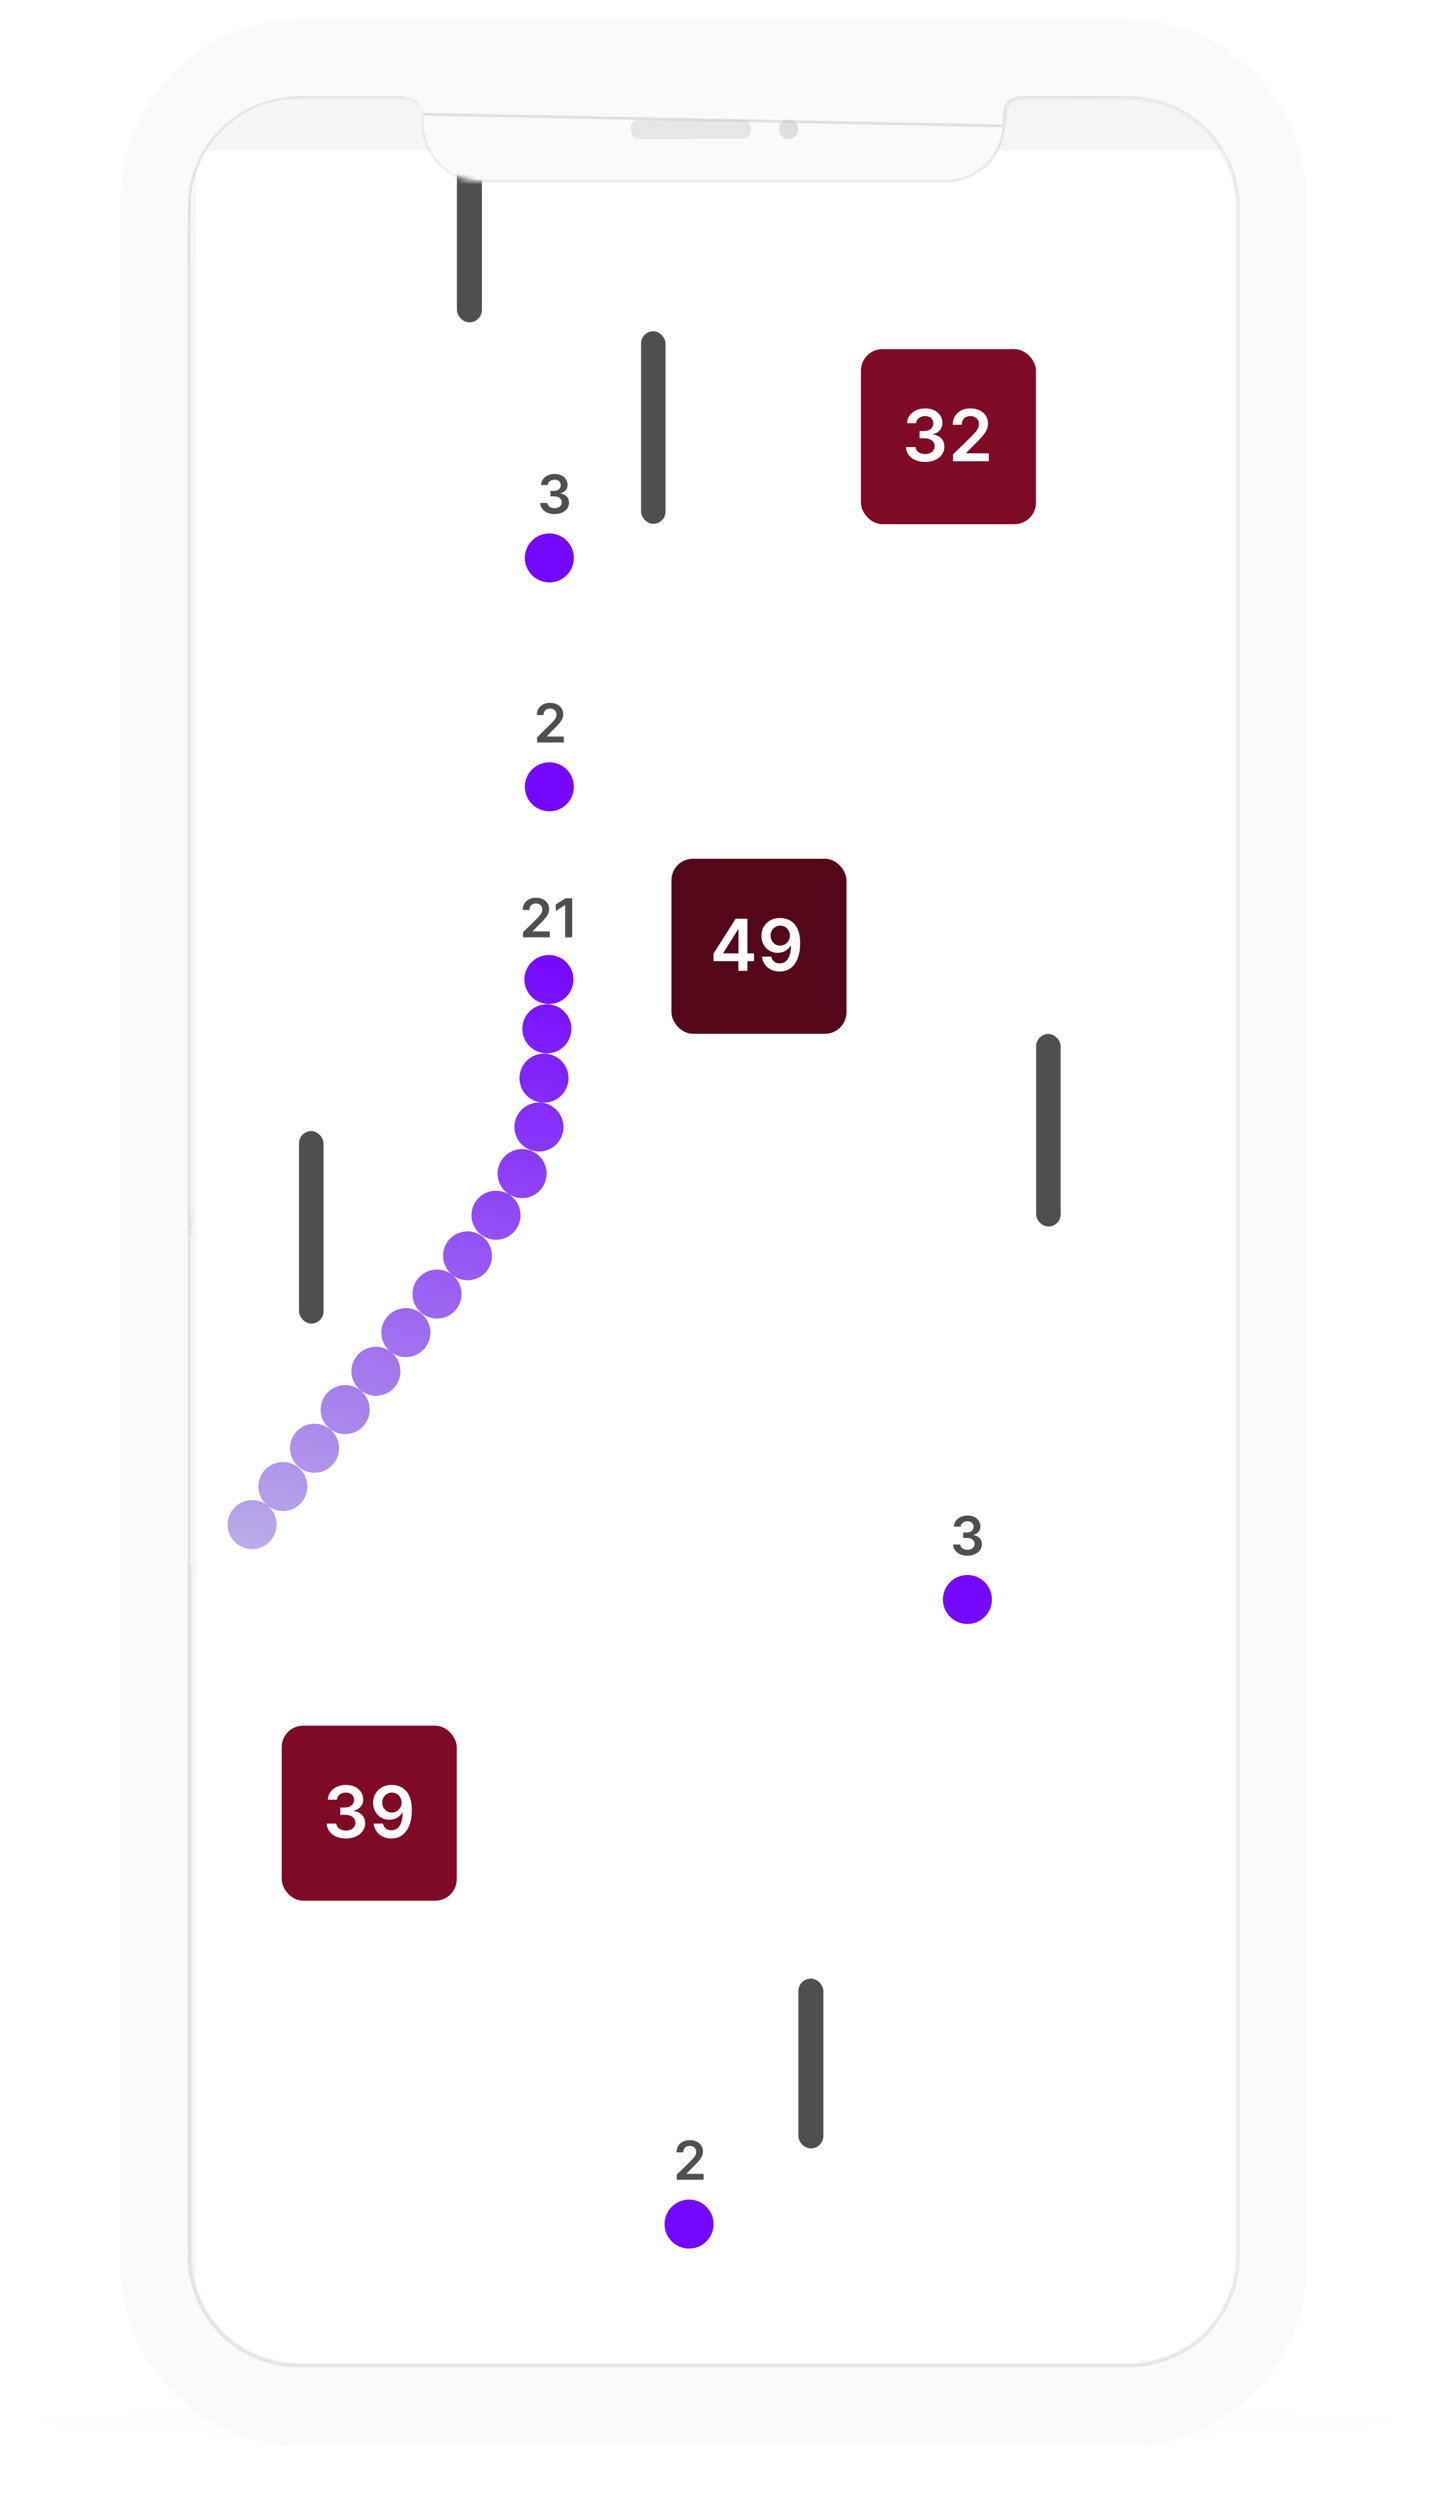 <svg width="291" height="509" fill="none" xmlns="http://www.w3.org/2000/svg"><g filter="url(#a)"><ellipse cx="145.312" cy="493.221" rx="138.338" ry="3.977" fill="#C4C4C4" fill-opacity=".01"/></g><g filter="url(#b)"><path d="M61.357 494.928h167.908c4.975 0 9.72-.988 14.048-2.778 0 0-58.233-29.321-97.718-29.037-39.484.284-98.285 29.037-98.285 29.037a36.672 36.672 0 0 0 14.047 2.778Z" fill="#C4C4C4" fill-opacity=".01"/></g><g filter="url(#c)"><path d="M24.585 43.68c0-20.308 16.464-36.772 36.773-36.772h167.907c20.309 0 36.773 16.464 36.773 36.773v414.473c0 20.309-16.464 36.773-36.773 36.773H61.357c-20.308 0-36.772-16.464-36.772-36.773V43.681Z" fill="#F9FAFA"/></g><g filter="url(#d)"><path d="M24.585 43.68c0-20.308 16.464-36.772 36.773-36.772h167.907c20.309 0 36.773 16.464 36.773 36.773v414.473c0 20.309-16.464 36.773-36.773 36.773H61.357c-20.308 0-36.772-16.464-36.772-36.773V43.681Z" fill="#F9FAFA"/></g><path d="M38.528 250.937a.288.288 0 0 1-.002-.04c0-63.655 0-127.31.002-190.965 0-1.65-.006-3.301-.012-4.953-.017-4.597-.033-9.2.08-13.798.245-9.905 7.698-18.68 17.388-20.739a25.317 25.317 0 0 1 5.285-.563c6.981.002 13.961 0 20.94-.005v.284c1.036-.003 1.972.174 2.691.984L38.528 250.937Zm0 0v67.929c-.002 46.524-.001 93.052.003 139.585 0 1.525.025 3.071.293 4.621 1.838 10.585 10.653 18.264 21.402 18.606 1.545.052 3.095.048 4.637.043l1.317-.003h162.54c1.477 0 2.986 0 4.482-.274M38.528 250.937l194.624 230.228m-2.816-460.948c9.862.23 17.932 6.59 20.709 16.038.519 1.77.78 3.606.775 5.45m-21.484-21.488.006-.284c9.99.232 18.165 6.679 20.976 16.242.527 1.797.791 3.66.786 5.532m-21.768-21.49c-5.566-.128-11.134-.098-16.703-.067-1.908.01-3.816.021-5.724.025m22.427.042.006-.284c-5.57-.128-11.144-.098-16.714-.067-1.907.01-3.814.021-5.72.025l.001.284m44.195 21.532v-.001h-.284m.284 0h-.284m.284 0c-.009 15.017-.009 30.031.001 45.045 0 123.713.005 247.428.014 371.147 0 3.121-.159 6.243-1.359 9.237l-.263-.106m1.323-425.323c-.009 15.016-.009 30.031.001 45.045 0 123.713.005 247.428.014 371.147 0 3.116-.16 6.191-1.338 9.131m0 0 .263.106c-3.208 7.995-9.07 12.772-17.557 14.309m17.294-14.415c-3.172 7.904-8.953 12.616-17.345 14.136m.051.279L38.813 318.866c-.003 46.524-.002 93.052.002 139.585 0 1.524.026 3.048.29 4.573 1.814 10.453 10.517 18.033 21.13 18.37 1.54.052 3.083.048 4.624.043l1.32-.003h162.53c1.485 0 2.973 0 4.443-.269m.051.279-.051-.279m-25.243-460.99c-1.829.004-2.934 1.093-3.066 2.906-.036.485-.048.971-.06 1.458a40.42 40.42 0 0 1-.038 1.102L85.926 23.249v.029c.03 1.479.06 2.93.372 4.342 1.19 5.375 5.816 9.214 11.342 9.258 6.121.049 12.243.04 18.365.032 2.479-.004 4.958-.007 7.437-.007 22.698.002 45.395.002 68.092 0h.099c1.141 0 2.244 0 3.339-.228h.002a11.857 11.857 0 0 0 9.487-11.048l.001-.001c.018-.362.028-.725.037-1.093l.004-.18c.011-.428.025-.86.056-1.293.07-.96.401-1.757.984-2.316.585-.559 1.394-.85 2.365-.853l.001.284Z" stroke="#E1E1E1" stroke-width=".568" stroke-linejoin="round"/><path opacity=".4" fill-rule="evenodd" clip-rule="evenodd" d="M128.468 26.04c0-.927.764-1.68 1.707-1.68l21.029-.005c.943 0 1.707.752 1.708 1.68v.564c0 .928-.764 1.68-1.707 1.68l-21.028.005c-.943 0-1.708-.752-1.708-1.68l-.001-.563Z" fill="#C8C8C8"/><path opacity=".546" fill-rule="evenodd" clip-rule="evenodd" d="M158.597 26.314c0-1.08.891-1.961 1.99-1.961s1.99.88 1.99 1.96c.001 1.082-.89 1.962-1.989 1.963-1.099 0-1.99-.88-1.991-1.962Z" fill="#C8C8C8"/><mask id="e" style="mask-type:luminance" maskUnits="userSpaceOnUse" x="38" y="19" width="214" height="463"><path fill-rule="evenodd" clip-rule="evenodd" d="M251.85 40.056v420.197c-.087.659-.178 1.317-.261 1.977-.066.531-.06 1.079-.191 1.593-2.195 8.621-7.454 14.298-16.137 16.629-1.377.369-2.801.563-4.202.837H60.405c-.437-.078-.872-.176-1.312-.233-9.184-1.186-15.483-6.052-18.749-14.73-1.154-3.069-1.352-6.291-1.352-9.546.01-131.907.01-263.813.008-395.72 0-2.561-.02-5.123-.048-7.685-.004-.394-.097-.788-.148-1.183v-4.585c.06-.619.136-1.237.175-1.857.16-2.508.077-5.056.5-7.518 1.726-10.04 10.004-17.604 20.175-18.06 7.722-.347 15.47-.14 23.207-.118 1.9.005 2.884 1.172 2.982 3.115.065 1.3.078 2.616.306 3.89 1.055 5.895 5.976 9.973 11.996 9.98 11.472.016 22.943.017 34.414.017 19.929.002 39.857 0 59.786-.006.672 0 1.354-.007 2.016-.11 6.288-.986 10.449-5.826 10.551-12.218.013-.805.094-1.613.202-2.411.108-.8.515-1.506 1.251-1.81a6.011 6.011 0 0 1 2.208-.452c6.432-.033 12.865-.03 19.298-.013 2.337.006 4.668.085 6.974.584 8.932 1.933 15.843 9.604 16.793 18.678.027.257.14.505.212.758Z" fill="#fff"/></mask><g mask="url(#e)"><path fill="#F5F5F5" d="M38.788 19.842h213.046v461.317H38.788z"/><g filter="url(#f)"><path fill="#fff" d="M39.892 19.973h213.851V481.44H39.892z"/><rect x="60.892" y="219.582" width="4.99" height="39.206" rx="2.495" fill="#4F4F4F"/><rect x="210.999" y="199.818" width="4.99" height="39.206" rx="2.495" fill="#4F4F4F"/><rect x="130.542" y="56.74" width="4.99" height="39.206" rx="2.495" fill="#4F4F4F"/><rect x="93.044" y="20.34" width="5.097" height="34.586" rx="2.548" fill="#4F4F4F"/><rect x="162.575" y="392.148" width="5.097" height="34.586" rx="2.548" fill="#4F4F4F"/><path fill-rule="evenodd" clip-rule="evenodd" d="M110.648 193.591a4.99 4.99 0 1 0 2.268-9.72 4.99 4.99 0 0 0-2.268 9.72Zm-.42 10.039a4.99 4.99 0 1 0 2.266-9.72 4.99 4.99 0 0 0-2.266 9.72Zm5.417 6.279a4.99 4.99 0 1 1-9.719-2.266 4.99 4.99 0 0 1 9.719 2.266Zm-7.103 13.701a4.99 4.99 0 1 0 2.267-9.718 4.99 4.99 0 0 0-2.267 9.718Zm2.174 7.001a4.99 4.99 0 1 1-8.765-4.772 4.99 4.99 0 0 1 8.765 4.772ZM98.618 241.11a4.99 4.99 0 1 0 4.77-8.767 4.99 4.99 0 0 0-4.77 8.767Zm.54 6.924a4.99 4.99 0 1 1-7.836-6.18 4.99 4.99 0 0 1 7.835 6.18Zm-13.28 8.636a4.99 4.99 0 1 0 6.18-7.836 4.99 4.99 0 0 0-6.18 7.836Zm.736 6.987a4.99 4.99 0 1 1-7.835-6.18 4.99 4.99 0 0 1 7.835 6.18Zm-13.213 8.71a4.99 4.99 0 1 0 6.181-7.834 4.99 4.99 0 0 0-6.181 7.834Zm.805 7.031a4.99 4.99 0 1 1-7.834-6.183 4.99 4.99 0 0 1 7.834 6.183Zm-13.303 8.637a4.99 4.99 0 1 0 6.181-7.834 4.99 4.99 0 0 0-6.181 7.834Zm.668 6.962a4.99 4.99 0 1 1-7.835-6.18 4.99 4.99 0 0 1 7.835 6.18Zm-13.326 8.639a4.99 4.99 0 1 0 6.182-7.835 4.99 4.99 0 0 0-6.182 7.835Z" fill="url(#g)"/><path d="M106.495 180.145v-1.041l2.761-2.707c.264-.267.485-.504.661-.711a2.61 2.61 0 0 0 .396-.602c.088-.194.132-.401.132-.621a1.17 1.17 0 0 0-.171-.645 1.146 1.146 0 0 0-.47-.42 1.52 1.52 0 0 0-.68-.147c-.261 0-.49.054-.687.163-.197.106-.35.257-.458.454-.107.197-.16.431-.16.703h-1.371c0-.505.116-.944.346-1.316.23-.373.548-.662.952-.866.406-.205.872-.307 1.398-.307.533 0 1.002.099 1.406.299.404.199.717.472.94.819.225.347.337.743.337 1.189 0 .297-.057.59-.17.877-.114.288-.315.606-.602.956-.285.349-.685.773-1.201 1.27l-1.371 1.394v.055h3.465v1.204h-5.453Zm10.028-7.955v7.955h-1.441v-6.552h-.047l-1.86 1.188v-1.321l1.977-1.27h1.371Z" fill="#4F4F4F"/><circle cx="111.868" cy="149.492" r="4.99" fill="#7508FF"/><path d="M109.366 140.463v-1.041l2.761-2.707c.265-.267.485-.504.661-.711a2.61 2.61 0 0 0 .396-.602c.088-.194.132-.401.132-.621 0-.251-.057-.466-.171-.645a1.137 1.137 0 0 0-.47-.419 1.507 1.507 0 0 0-.68-.148c-.261 0-.49.054-.687.163-.197.106-.35.258-.458.455-.107.196-.16.431-.16.703h-1.371c0-.505.116-.944.346-1.317.231-.373.548-.662.952-.866.406-.205.872-.307 1.398-.307.533 0 1.002.1 1.406.299.404.2.717.473.94.82.225.347.338.743.338 1.188 0 .298-.057.59-.171.878-.114.287-.315.606-.602.955-.285.35-.685.773-1.2 1.27l-1.371 1.395v.054h3.464v1.204h-5.453Z" fill="#4F4F4F"/><circle cx="111.868" cy="102.89" r="4.99" fill="#7508FF"/><path d="M112.935 93.97c-.559 0-1.056-.096-1.491-.287a2.494 2.494 0 0 1-1.025-.8 2.07 2.07 0 0 1-.4-1.185h1.46a.964.964 0 0 0 .214.563c.129.158.301.281.516.37.215.087.456.131.723.131.284 0 .537-.049.757-.147a1.24 1.24 0 0 0 .516-.42c.125-.178.186-.384.183-.617a1.074 1.074 0 0 0-.186-.637 1.249 1.249 0 0 0-.552-.431 2.156 2.156 0 0 0-.862-.156h-.703v-1.11h.703c.277 0 .519-.048.726-.144.21-.096.374-.23.493-.404.12-.176.178-.38.175-.61a1.06 1.06 0 0 0-.151-.586 1.025 1.025 0 0 0-.431-.393 1.42 1.42 0 0 0-.649-.14c-.243 0-.469.045-.676.133a1.231 1.231 0 0 0-.501.376.956.956 0 0 0-.202.575h-1.386c.01-.445.138-.836.384-1.173.249-.339.58-.603.994-.792a3.29 3.29 0 0 1 1.395-.287c.531 0 .991.1 1.382.299.394.196.698.462.913.796.215.334.322.703.322 1.107.003.448-.129.823-.396 1.126a1.86 1.86 0 0 1-1.041.594v.062c.56.078.988.285 1.286.622.3.334.449.75.447 1.246 0 .446-.127.845-.381 1.197a2.52 2.52 0 0 1-1.041.823c-.44.2-.945.3-1.515.3Z" fill="#4F4F4F"/><circle cx="140.321" cy="442.134" r="4.99" fill="#7508FF"/><path d="M137.819 433.105v-1.04l2.762-2.707c.264-.267.484-.504.66-.711a2.61 2.61 0 0 0 .396-.602c.088-.194.132-.401.132-.622a1.17 1.17 0 0 0-.171-.644 1.133 1.133 0 0 0-.47-.42 1.519 1.519 0 0 0-.679-.147c-.262 0-.491.054-.688.163a1.119 1.119 0 0 0-.458.454 1.463 1.463 0 0 0-.159.703h-1.371c0-.505.115-.944.345-1.316.231-.373.548-.662.952-.867.406-.204.872-.306 1.398-.306.533 0 1.002.099 1.406.299.404.199.717.472.94.819.225.347.338.743.338 1.189 0 .297-.057.59-.171.877-.114.288-.315.606-.602.956a15.34 15.34 0 0 1-1.2 1.27l-1.371 1.394v.054h3.464v1.204h-5.453Z" fill="#4F4F4F"/><circle cx="197.001" cy="314.961" r="4.99" fill="#7508FF"/><path d="M197.008 306.04c-.56 0-1.057-.095-1.492-.287a2.495 2.495 0 0 1-1.025-.8 2.08 2.08 0 0 1-.4-1.185h1.46a.968.968 0 0 0 .214.564c.129.157.302.28.516.368.215.089.456.133.723.133.285 0 .537-.05.757-.148a1.25 1.25 0 0 0 .517-.42 1.03 1.03 0 0 0 .182-.617 1.069 1.069 0 0 0-.186-.637 1.243 1.243 0 0 0-.552-.431 2.146 2.146 0 0 0-.862-.155h-.703v-1.111h.703c.277 0 .519-.048.726-.144.21-.096.375-.23.494-.404.119-.176.177-.379.174-.61a1.052 1.052 0 0 0-.151-.586 1.025 1.025 0 0 0-.431-.392c-.184-.094-.4-.14-.649-.14-.243 0-.468.044-.675.132a1.23 1.23 0 0 0-.502.377.953.953 0 0 0-.201.574h-1.387c.01-.445.139-.836.385-1.172.248-.34.579-.604.994-.793a3.29 3.29 0 0 1 1.394-.287c.531 0 .992.1 1.383.299.393.197.697.462.912.796.215.334.323.703.323 1.107.002.448-.13.823-.396 1.126a1.858 1.858 0 0 1-1.041.594v.063c.559.077.988.284 1.285.621.301.334.45.75.447 1.247 0 .445-.127.844-.381 1.196-.251.35-.598.624-1.041.823-.44.2-.945.299-1.514.299Z" fill="#4F4F4F"/><rect x="136.731" y="164.141" width="35.642" height="35.642" rx="4.375" fill="#55071A"/><path d="M145.303 184.994v-1.528l4.5-7.11h1.274v2.175h-.777l-3.029 4.8v.083h6.281v1.58h-8.249Zm5.059 1.967v-2.433l.021-.684v-7.488h1.813v10.605h-1.834Zm8.527-10.75a4.347 4.347 0 0 1 1.481.269c.483.173.918.456 1.305.85.386.39.694.913.921 1.569.228.656.342 1.467.342 2.433.004.912-.093 1.727-.29 2.445-.193.714-.471 1.318-.833 1.812-.363.494-.8.87-1.311 1.129-.511.259-1.085.388-1.724.388-.67 0-1.264-.131-1.781-.393a3.348 3.348 0 0 1-1.248-1.077 3.427 3.427 0 0 1-.586-1.564h1.891c.096.421.293.756.59 1.004.3.246.678.368 1.134.368.735 0 1.301-.319 1.699-.958.397-.639.595-1.526.595-2.662h-.072c-.17.304-.389.567-.658.788a3.011 3.011 0 0 1-.917.502 3.27 3.27 0 0 1-1.077.176 3.219 3.219 0 0 1-1.678-.445 3.257 3.257 0 0 1-1.175-1.223c-.287-.517-.432-1.109-.435-1.776 0-.69.159-1.31.476-1.859a3.462 3.462 0 0 1 1.341-1.305c.574-.321 1.243-.478 2.01-.471Zm.005 1.554c-.373 0-.71.091-1.01.274a1.95 1.95 0 0 0-.704.735 2.106 2.106 0 0 0-.254 1.031c.004.376.088.718.254 1.025.169.307.399.551.689.73.293.18.628.27 1.004.27a1.942 1.942 0 0 0 1.414-.606c.183-.194.324-.413.425-.658.103-.245.153-.504.15-.777 0-.362-.087-.697-.259-1.004a1.997 1.997 0 0 0-.699-.741 1.847 1.847 0 0 0-1.01-.279Z" fill="#fff"/><rect x="57.366" y="340.652" width="35.642" height="35.642" rx="4.375" fill="#7F0A25"/><path d="M70.436 363.618c-.746 0-1.409-.128-1.989-.383-.576-.256-1.032-.611-1.367-1.067a2.765 2.765 0 0 1-.533-1.579h1.947c.017.286.112.537.284.751.173.21.403.374.69.492.286.117.607.176.962.176.38 0 .717-.066 1.01-.197.294-.135.523-.321.689-.559.166-.239.247-.513.243-.824a1.43 1.43 0 0 0-.248-.849 1.664 1.664 0 0 0-.736-.575c-.317-.138-.7-.207-1.15-.207h-.936v-1.481h.937c.37 0 .692-.064.968-.192.28-.127.5-.307.658-.538a1.39 1.39 0 0 0 .233-.813 1.411 1.411 0 0 0-.202-.782 1.357 1.357 0 0 0-.575-.523 1.893 1.893 0 0 0-.865-.187 2.27 2.27 0 0 0-.9.177 1.63 1.63 0 0 0-.669.502 1.27 1.27 0 0 0-.269.766h-1.849a2.69 2.69 0 0 1 .513-1.564 3.31 3.31 0 0 1 1.326-1.056c.552-.256 1.172-.383 1.859-.383.707 0 1.322.133 1.843.398.525.263.93.617 1.217 1.062.287.445.43.937.43 1.476.003.597-.173 1.098-.528 1.502-.352.404-.815.668-1.388.792v.083c.746.103 1.317.38 1.714.828.4.446.599 1 .596 1.663 0 .593-.17 1.125-.508 1.595-.335.466-.797.832-1.388 1.097-.587.266-1.26.399-2.02.399Zm9.374-10.895a4.345 4.345 0 0 1 1.48.269c.484.173.92.456 1.306.849.386.39.694.913.922 1.569.228.656.341 1.468.341 2.434.004.912-.093 1.726-.29 2.444-.193.715-.47 1.319-.833 1.813s-.8.87-1.31 1.129c-.511.259-1.086.388-1.725.388-.67 0-1.263-.131-1.781-.393a3.351 3.351 0 0 1-1.248-1.078 3.42 3.42 0 0 1-.585-1.563h1.89c.096.421.293.756.59 1.004.3.245.678.368 1.134.368.736 0 1.302-.319 1.699-.958s.595-1.526.595-2.662h-.072a2.74 2.74 0 0 1-.658.787c-.27.218-.575.385-.917.503a3.272 3.272 0 0 1-1.077.176c-.621 0-1.18-.149-1.677-.446a3.25 3.25 0 0 1-1.176-1.222c-.287-.518-.431-1.11-.435-1.776 0-.69.159-1.31.476-1.859a3.464 3.464 0 0 1 1.342-1.305c.573-.321 1.242-.478 2.009-.471Zm.005 1.553c-.373 0-.71.092-1.01.275a1.941 1.941 0 0 0-.704.735 2.1 2.1 0 0 0-.254 1.031c.004.376.088.718.254 1.025.17.307.399.551.689.73.293.18.628.269 1.004.269a1.91 1.91 0 0 0 1.414-.606c.183-.193.325-.412.425-.657.103-.245.153-.504.15-.777a2.02 2.02 0 0 0-.26-1.005 1.996 1.996 0 0 0-.698-.74 1.838 1.838 0 0 0-1.01-.28Z" fill="#fff"/><rect x="175.321" y="60.385" width="35.642" height="35.642" rx="4.375" fill="#7F0A25"/><path d="M188.391 83.35c-.746 0-1.409-.127-1.989-.383-.576-.255-1.032-.61-1.367-1.066a2.759 2.759 0 0 1-.533-1.58h1.947c.017.287.112.537.285.751.172.21.402.375.688.492.287.117.608.176.964.176.379 0 .716-.066 1.009-.197.294-.134.523-.32.689-.559.166-.238.247-.513.243-.823a1.427 1.427 0 0 0-.248-.85 1.662 1.662 0 0 0-.735-.574c-.318-.138-.701-.208-1.15-.208h-.937v-1.48h.937c.369 0 .692-.065.968-.192.28-.128.499-.307.658-.539a1.39 1.39 0 0 0 .233-.813c.003-.3-.064-.56-.202-.782a1.364 1.364 0 0 0-.575-.523 1.888 1.888 0 0 0-.865-.186 2.29 2.29 0 0 0-.901.176 1.646 1.646 0 0 0-.668.502c-.169.214-.259.47-.269.767h-1.849a2.692 2.692 0 0 1 .513-1.564 3.302 3.302 0 0 1 1.326-1.057c.552-.255 1.172-.383 1.859-.383.707 0 1.322.133 1.843.399.525.262.931.616 1.217 1.061.287.446.43.938.43 1.476.003.598-.173 1.098-.528 1.502-.352.404-.815.668-1.388.792v.083c.746.104 1.317.38 1.714.829.401.445.599 1 .596 1.662 0 .594-.17 1.126-.508 1.595-.335.466-.797.832-1.388 1.098-.587.266-1.26.399-2.019.399Zm5.692-.144v-1.388l3.682-3.61c.352-.355.646-.671.88-.947.235-.276.411-.544.528-.803.118-.259.177-.535.177-.829 0-.334-.076-.62-.228-.86a1.516 1.516 0 0 0-.627-.558 2.023 2.023 0 0 0-.906-.197c-.349 0-.654.072-.917.217a1.499 1.499 0 0 0-.611.606 1.954 1.954 0 0 0-.212.938h-1.828c0-.674.154-1.259.461-1.756a3.11 3.11 0 0 1 1.269-1.155c.542-.273 1.163-.409 1.864-.409.711 0 1.336.133 1.874.399.539.266.957.63 1.254 1.093.3.462.45.99.45 1.584 0 .397-.076.787-.228 1.17-.152.384-.419.808-.802 1.274-.38.466-.914 1.03-1.601 1.694l-1.828 1.859v.072h4.62v1.606h-7.271Z" fill="#fff"/></g></g><defs><filter id="a" x=".156" y="482.427" width="290.311" height="21.589" filterUnits="userSpaceOnUse" color-interpolation-filters="sRGB"><feFlood flood-opacity="0" result="BackgroundImageFix"/><feColorMatrix in="SourceAlpha" values="0 0 0 0 0 0 0 0 0 0 0 0 0 0 0 0 0 0 127 0" result="hardAlpha"/><feOffset/><feGaussianBlur stdDeviation="3.409"/><feColorMatrix values="0 0 0 0 0 0 0 0 0 0 0 0 0 0 0 0 0 0 0.08 0"/><feBlend in2="BackgroundImageFix" result="effect1_dropShadow_2289_13887"/><feBlend in="SourceGraphic" in2="effect1_dropShadow_2289_13887" result="shape"/></filter><filter id="b" x="42.197" y="457.998" width="206.229" height="42.043" filterUnits="userSpaceOnUse" color-interpolation-filters="sRGB"><feFlood flood-opacity="0" result="BackgroundImageFix"/><feColorMatrix in="SourceAlpha" values="0 0 0 0 0 0 0 0 0 0 0 0 0 0 0 0 0 0 127 0" result="hardAlpha"/><feOffset/><feGaussianBlur stdDeviation="2.557"/><feColorMatrix values="0 0 0 0 0 0 0 0 0 0 0 0 0 0 0 0 0 0 0.33 0"/><feBlend in2="BackgroundImageFix" result="effect1_dropShadow_2289_13887"/><feBlend in="SourceGraphic" in2="effect1_dropShadow_2289_13887" result="shape"/></filter><filter id="c" x="14.617" y=".082" width="261.389" height="507.955" filterUnits="userSpaceOnUse" color-interpolation-filters="sRGB"><feFlood flood-opacity="0" result="BackgroundImageFix"/><feColorMatrix in="SourceAlpha" values="0 0 0 0 0 0 0 0 0 0 0 0 0 0 0 0 0 0 127 0" result="hardAlpha"/><feOffset dy="3.142"/><feGaussianBlur stdDeviation="4.984"/><feColorMatrix values="0 0 0 0 0 0 0 0 0 0 0 0 0 0 0 0 0 0 0.03 0"/><feBlend in2="BackgroundImageFix" result="effect1_dropShadow_2289_13887"/><feBlend in="SourceGraphic" in2="effect1_dropShadow_2289_13887" result="shape"/></filter><filter id="d" x="24.585" y="3.918" width="241.453" height="491.009" filterUnits="userSpaceOnUse" color-interpolation-filters="sRGB"><feFlood flood-opacity="0" result="BackgroundImageFix"/><feBlend in="SourceGraphic" in2="BackgroundImageFix" result="shape"/><feColorMatrix in="SourceAlpha" values="0 0 0 0 0 0 0 0 0 0 0 0 0 0 0 0 0 0 127 0" result="hardAlpha"/><feOffset dy="-2.99"/><feGaussianBlur stdDeviation="5.025"/><feComposite in2="hardAlpha" operator="arithmetic" k2="-1" k3="1"/><feColorMatrix values="0 0 0 0 0 0 0 0 0 0 0 0 0 0 0 0 0 0 0.12 0"/><feBlend in2="shape" result="effect1_innerShadow_2289_13887"/></filter><filter id="f" x="24.598" y="15.384" width="244.439" height="492.055" filterUnits="userSpaceOnUse" color-interpolation-filters="sRGB"><feFlood flood-opacity="0" result="BackgroundImageFix"/><feColorMatrix in="SourceAlpha" values="0 0 0 0 0 0 0 0 0 0 0 0 0 0 0 0 0 0 127 0" result="hardAlpha"/><feOffset dy="10.706"/><feGaussianBlur stdDeviation="7.647"/><feComposite in2="hardAlpha" operator="out"/><feColorMatrix values="0 0 0 0 0.459 0 0 0 0 0.031 0 0 0 0 1 0 0 0 0.14 0"/><feBlend in2="BackgroundImageFix" result="effect1_dropShadow_2289_13887"/><feBlend in="SourceGraphic" in2="effect1_dropShadow_2289_13887" result="shape"/></filter><linearGradient id="g" x1="111.537" y1="184.541" x2="79.801" y2="320.604" gradientUnits="userSpaceOnUse"><stop stop-color="#7508FF"/><stop offset="1" stop-color="#BEB7E5"/></linearGradient></defs></svg>